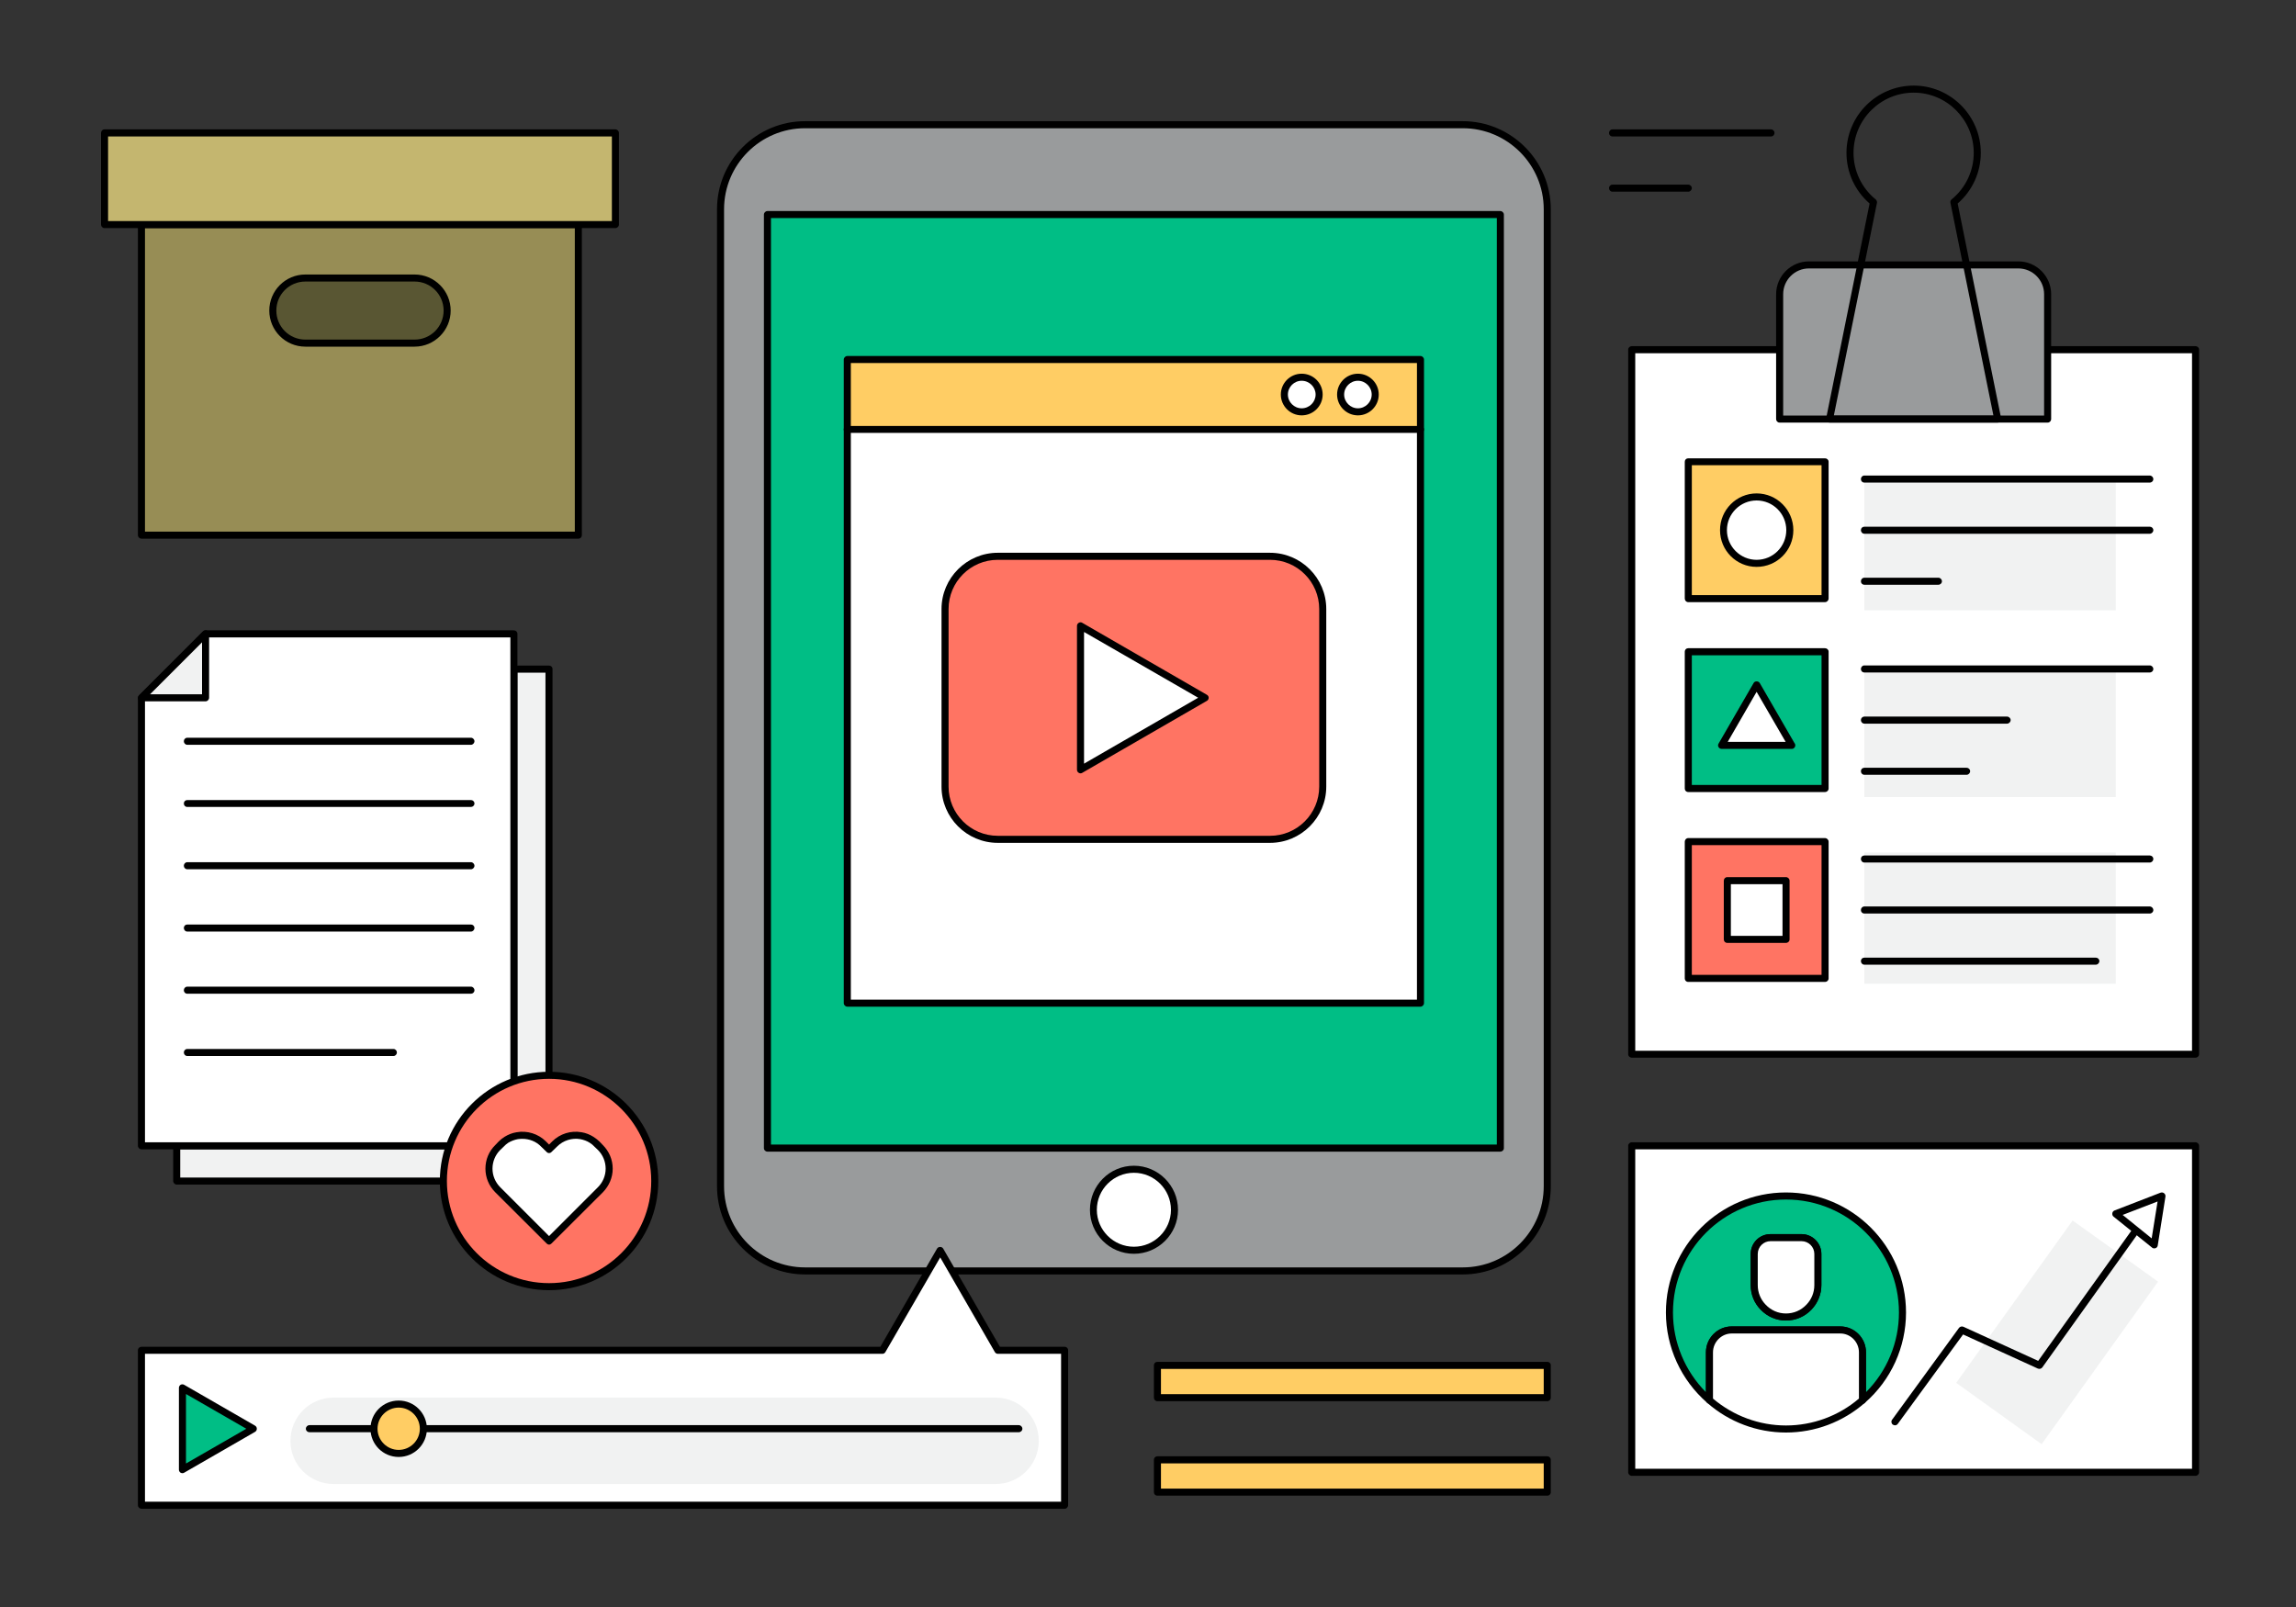 <svg version="1.2" xmlns="http://www.w3.org/2000/svg" viewBox="0 0 1400 980" width="500" height="350">
	<rect x="0" y="0" width="1400" height="980" fill="#333333" stroke="none"/>
	<title>vecteezy_free-linear-web-icons_165916-ai</title>
	<style>
		.s0 { fill: #ffffff } 
		.s1 { fill: #000000 } 
		.s2 { fill: #f1f2f2 } 
		.s3 { fill: #999b9c } 
		.s4 { fill: #00be85 } 
		.s5 { fill: #ffcd64 } 
		.s6 { fill: #978d55 } 
		.s7 { fill: #c4b66f } 
		.s8 { fill: #595633 } 
		.s9 { fill: #ff7463 } 
	</style>
	<g id="_Artboards_">
	</g>
	<g id="Layer 1">
		<g id="&lt;Group&gt;">
			<g id="&lt;Group&gt;">
				<path id="&lt;Path&gt;" class="s0" d="m1338.7 897.8h-343.7v-199.1h343.7z"/>
				<path id="&lt;Compound Path&gt;" fill-rule="evenodd" class="s1" d="m1338.7 900h-343.7c-1.2 0-2.2-1-2.2-2.2v-199.1c0-1.1 1-2.1 2.2-2.1h343.7c1.2 0 2.2 1 2.2 2.1v199.1c0 1.2-1 2.2-2.2 2.2zm-341.6-4.3h339.5v-194.8h-339.5z"/>
			</g>
			<g id="&lt;Group&gt;">
				<path id="&lt;Path&gt;" class="s2" d="m1315.9 781.6l-52.1-37.3-71 99 52.1 37.4z"/>
			</g>
			<g id="&lt;Group&gt;">
				<path id="&lt;Path&gt;" class="s0" d="m1338.7 642.9h-343.7v-429.7h343.7z"/>
				<path id="&lt;Compound Path&gt;" fill-rule="evenodd" class="s1" d="m1338.7 645h-343.7c-1.2 0-2.2-0.9-2.2-2.1v-429.7c0-1.2 1-2.1 2.2-2.1h343.7c1.2 0 2.2 0.9 2.2 2.1v429.7c0 1.2-1 2.1-2.2 2.1zm-341.6-4.2h339.5v-425.4h-339.5z"/>
			</g>
			<g id="&lt;Group&gt;">
				<path id="&lt;Path&gt;" class="s2" d="m1290.1 372.2h-153.3v-80h153.3z"/>
			</g>
			<g id="&lt;Group&gt;">
				<path id="&lt;Path&gt;" class="s2" d="m1290.1 486.1h-153.3v-80.1h153.3z"/>
			</g>
			<g id="&lt;Group&gt;">
				<path id="&lt;Path&gt;" class="s2" d="m1290.1 599.9h-153.3v-80h153.3z"/>
			</g>
			<g id="&lt;Group&gt;">
				<path id="&lt;Path&gt;" class="s3" d="m943.5 723.4c0 28.5-23.1 51.6-51.6 51.6h-401c-28.5 0-51.6-23.1-51.6-51.6v-595.8c0-28.4 23.1-51.5 51.6-51.5h401c28.5 0 51.6 23.1 51.6 51.5z"/>
				<path id="&lt;Compound Path&gt;" fill-rule="evenodd" class="s1" d="m891.9 777.2h-401c-29.6 0-53.7-24.1-53.7-53.8v-595.8c0-29.6 24.1-53.7 53.7-53.7h401c29.6 0 53.7 24.1 53.7 53.7v595.8c0 29.7-24.1 53.8-53.7 53.8zm-401-699c-27.3 0-49.4 22.2-49.4 49.4v595.8c0 27.3 22.1 49.5 49.4 49.5h401c27.3 0 49.4-22.2 49.4-49.5v-595.8c0-27.2-22.1-49.4-49.4-49.4z"/>
			</g>
			<g id="&lt;Group&gt;">
				<path id="&lt;Path&gt;" class="s4" d="m914.8 700.2h-446.8v-569.3h446.8z"/>
				<path id="&lt;Compound Path&gt;" fill-rule="evenodd" class="s1" d="m914.8 702.3h-446.8c-1.2 0-2.2-0.9-2.2-2.1v-569.3c0-1.2 1-2.2 2.2-2.2h446.8c1.2 0 2.2 1 2.2 2.2v569.3c0 1.2-1 2.1-2.2 2.1zm-444.7-4.3h442.6v-565h-442.6z"/>
			</g>
			<g id="&lt;Group&gt;">
				<path id="&lt;Path&gt;" class="s0" d="m716.1 737.8c0 13.6-11 24.7-24.7 24.7-13.6 0-24.7-11.1-24.7-24.7 0-13.7 11.1-24.7 24.7-24.7 13.7 0 24.7 11 24.7 24.7z"/>
				<path id="&lt;Compound Path&gt;" fill-rule="evenodd" class="s1" d="m691.4 764.6c-14.8 0-26.8-12-26.8-26.8 0-14.8 12-26.9 26.8-26.9 14.8 0 26.9 12.1 26.9 26.9 0 14.8-12.1 26.8-26.9 26.8zm0-49.4c-12.4 0-22.6 10.1-22.6 22.6 0 12.4 10.2 22.5 22.6 22.5 12.4 0 22.6-10.1 22.6-22.5 0-12.5-10.2-22.6-22.6-22.6z"/>
			</g>
			<g id="&lt;Group&gt;">
				<g id="&lt;Group&gt;">
					<path id="&lt;Path&gt;" class="s5" d="m866.1 219.3h-349.4v42.6h349.4z"/>
					<path id="&lt;Compound Path&gt;" fill-rule="evenodd" class="s1" d="m866.1 264h-349.4c-1.2 0-2.2-0.9-2.2-2.1v-42.6c0-1.2 1-2.2 2.2-2.2h349.4c1.2 0 2.2 1 2.2 2.2v42.6c0 1.2-1 2.1-2.2 2.1zm-347.3-4.2h345.2v-38.4h-345.2z"/>
				</g>
				<g id="&lt;Group&gt;">
					<path id="&lt;Path&gt;" class="s0" d="m516.7 261.9v349.8h349.4v-349.8z"/>
					<path id="&lt;Compound Path&gt;" fill-rule="evenodd" class="s1" d="m866.1 613.9h-349.4c-1.2 0-2.2-1-2.2-2.2v-349.8c0-1.2 1-2.1 2.2-2.1h349.4c1.2 0 2.2 0.9 2.2 2.1v349.8c0 1.2-1 2.2-2.2 2.2zm-347.3-4.3h345.2v-345.6h-345.2z"/>
				</g>
			</g>
			<g id="&lt;Group&gt;">
				<path id="&lt;Path&gt;" class="s0" d="m838.6 240.6c0 5.8-4.8 10.6-10.6 10.6-5.8 0-10.6-4.8-10.6-10.6 0-5.8 4.8-10.6 10.6-10.6 5.8 0 10.6 4.8 10.6 10.6z"/>
				<path id="&lt;Compound Path&gt;" fill-rule="evenodd" class="s1" d="m828 253.3c-7 0-12.7-5.7-12.7-12.7 0-7 5.7-12.7 12.7-12.7 7 0 12.7 5.7 12.7 12.7 0 7-5.7 12.7-12.7 12.7zm0-21.1c-4.6 0-8.4 3.8-8.4 8.4 0 4.6 3.8 8.4 8.4 8.4 4.6 0 8.4-3.8 8.4-8.4 0-4.6-3.8-8.4-8.4-8.4z"/>
			</g>
			<g id="&lt;Group&gt;">
				<path id="&lt;Path&gt;" class="s0" d="m804.3 240.6c0 5.8-4.7 10.6-10.6 10.6-5.8 0-10.5-4.8-10.5-10.6 0-5.8 4.7-10.6 10.5-10.6 5.9 0 10.6 4.8 10.6 10.6z"/>
				<path id="&lt;Compound Path&gt;" fill-rule="evenodd" class="s1" d="m793.7 253.3c-7 0-12.7-5.7-12.7-12.7 0-7 5.7-12.7 12.7-12.7 7.1 0 12.8 5.7 12.8 12.7 0 7-5.7 12.7-12.8 12.7zm0-21.1c-4.6 0-8.4 3.8-8.4 8.4 0 4.6 3.8 8.4 8.4 8.4 4.7 0 8.5-3.8 8.5-8.4 0-4.6-3.8-8.4-8.5-8.4z"/>
			</g>
			<g id="&lt;Group&gt;">
				<path id="&lt;Path&gt;" class="s6" d="m352.7 326.4h-266.4v-189.5h266.4z"/>
				<path id="&lt;Compound Path&gt;" fill-rule="evenodd" class="s1" d="m352.7 328.5h-266.4c-1.2 0-2.2-1-2.2-2.1v-189.5c0-1.1 1-2.1 2.2-2.1h266.4c1.2 0 2.1 1 2.1 2.1v189.5c0 1.1-0.9 2.1-2.1 2.1zm-264.3-4.3h262.1v-185.1h-262.1z"/>
			</g>
			<g id="&lt;Group&gt;">
				<path id="&lt;Path&gt;" class="s7" d="m375.2 81.1h-311.5v55.8h311.5z"/>
				<path id="&lt;Compound Path&gt;" fill-rule="evenodd" class="s1" d="m375.2 139.1h-311.5c-1.2 0-2.1-1-2.1-2.2v-55.8c0-1.2 0.9-2.2 2.1-2.2h311.5c1.2 0 2.2 1 2.2 2.2v55.8c0 1.2-1 2.2-2.2 2.2zm-309.3-4.3h307.2v-51.6h-307.2z"/>
			</g>
			<g id="&lt;Group&gt;">
				<path id="&lt;Path&gt;" class="s8" d="m272.7 189.4c0 11-8.9 19.9-19.9 19.9h-66.6c-11 0-19.9-8.9-19.9-19.9 0-11 8.9-19.9 19.9-19.9h66.6c11 0 19.9 8.9 19.9 19.9z"/>
				<path id="&lt;Compound Path&gt;" fill-rule="evenodd" class="s1" d="m252.8 211.4h-66.6c-12.2 0-22-9.9-22-22 0-12.1 9.8-22 22-22h66.6c12.1 0 22 9.9 22 22 0 12.1-9.9 22-22 22zm-66.6-39.7c-9.8 0-17.7 7.9-17.7 17.7 0 9.8 7.9 17.7 17.7 17.7h66.6c9.8 0 17.7-7.9 17.7-17.7 0-9.8-7.9-17.7-17.7-17.7z"/>
			</g>
			<g id="&lt;Group&gt;">
				<path id="&lt;Path&gt;" class="s2" d="m313.3 408v290.7h-205.5v21.5h227v-312.2z"/>
				<path id="&lt;Compound Path&gt;" fill-rule="evenodd" class="s1" d="m334.8 722.4h-227c-1.2 0-2.2-1-2.2-2.2v-21.5c0-1.1 1-2.1 2.2-2.1h203.4v-288.6c0-1.2 0.9-2.1 2.1-2.1h21.5c1.2 0 2.1 0.9 2.1 2.1v312.2c0 1.2-0.9 2.2-2.1 2.2zm-224.9-4.3h222.7v-307.9h-17.1v288.5c0 1.2-1 2.2-2.2 2.2h-203.4z"/>
			</g>
			<g id="&lt;Group&gt;">
				<path id="&lt;Path&gt;" class="s0" d="m125.3 386.5l-39 39v273.2h21.5 205.5v-290.7-21.5z"/>
				<path id="&lt;Compound Path&gt;" fill-rule="evenodd" class="s1" d="m313.3 700.9h-227c-1.2 0-2.2-1-2.2-2.2v-273.2c0-0.5 0.3-1.1 0.7-1.5l39-39c0.4-0.4 1-0.6 1.5-0.6h188c1.2 0 2.2 0.9 2.2 2.1v312.2c0 1.2-1 2.2-2.2 2.2zm-224.9-4.3h222.8v-307.9h-185l-37.8 37.7z"/>
			</g>
			<g id="&lt;Group&gt;">
				<path id="&lt;Path&gt;" class="s2" d="m125.3 425.5v-39l-39 39z"/>
				<path id="&lt;Compound Path&gt;" fill-rule="evenodd" class="s1" d="m125.3 427.7h-39c-0.9 0-1.7-0.5-2-1.3-0.3-0.8-0.1-1.8 0.5-2.4l39-39c0.6-0.6 1.5-0.8 2.3-0.5 0.8 0.4 1.4 1.1 1.4 2v39c0 1.2-1 2.2-2.2 2.2zm-33.8-4.3h31.7v-31.7z"/>
			</g>
			<g id="&lt;Group&gt;">
				<path id="&lt;Path&gt;" class="s1" d="m287.2 454.2h-173c-1.2 0-2.1-1-2.1-2.2 0-1.1 0.9-2.1 2.1-2.1h173c1.1 0 2.1 1 2.1 2.1 0 1.2-1 2.2-2.1 2.2z"/>
			</g>
			<g id="&lt;Group&gt;">
				<path id="&lt;Path&gt;" class="s1" d="m287.2 492.1h-173c-1.2 0-2.1-0.9-2.1-2.1 0-1.2 0.9-2.1 2.1-2.1h173c1.1 0 2.1 0.9 2.1 2.1 0 1.2-1 2.1-2.1 2.1z"/>
			</g>
			<g id="&lt;Group&gt;">
				<path id="&lt;Path&gt;" class="s1" d="m287.2 530.1h-173c-1.2 0-2.1-1-2.1-2.1 0-1.2 0.9-2.2 2.1-2.2h173c1.1 0 2.1 1 2.1 2.2 0 1.1-1 2.1-2.1 2.1z"/>
			</g>
			<g id="&lt;Group&gt;">
				<path id="&lt;Path&gt;" class="s1" d="m287.2 568.1h-173c-1.2 0-2.1-1-2.1-2.2 0-1.2 0.9-2.1 2.1-2.1h173c1.1 0 2.1 0.9 2.1 2.1 0 1.2-1 2.2-2.1 2.2z"/>
			</g>
			<g id="&lt;Group&gt;">
				<path id="&lt;Path&gt;" class="s1" d="m287.2 606h-173c-1.2 0-2.1-0.9-2.1-2.1 0-1.2 0.9-2.2 2.1-2.2h173c1.1 0 2.1 1 2.1 2.2 0 1.2-1 2.1-2.1 2.1z"/>
			</g>
			<g id="&lt;Group&gt;">
				<path id="&lt;Path&gt;" class="s1" d="m239.9 644h-125.7c-1.2 0-2.1-1-2.1-2.2 0-1.1 0.9-2.1 2.1-2.1h125.7c1.2 0 2.1 1 2.1 2.1 0 1.2-0.9 2.2-2.1 2.2z"/>
			</g>
			<g id="&lt;Group&gt;">
				<path id="&lt;Path&gt;" class="s9" d="m399.2 720.2c0 35.6-28.8 64.5-64.4 64.5-35.6 0-64.4-28.9-64.4-64.5 0-35.6 28.8-64.4 64.4-64.4 35.6 0 64.4 28.8 64.4 64.4z"/>
				<path id="&lt;Compound Path&gt;" fill-rule="evenodd" class="s1" d="m334.8 786.8c-36.7 0-66.6-29.8-66.6-66.6 0-36.7 29.9-66.6 66.6-66.6 36.7 0 66.6 29.9 66.6 66.6 0 36.8-29.9 66.6-66.6 66.6zm0-128.9c-34.4 0-62.3 28-62.3 62.3 0 34.4 27.9 62.3 62.3 62.3 34.3 0 62.3-27.9 62.3-62.3 0-34.3-28-62.3-62.3-62.3z"/>
			</g>
			<g id="&lt;Group&gt;">
				<g id="&lt;Group&gt;">
					<path id="&lt;Path&gt;" class="s3" d="m1248.6 255.6v-76.2c0-9.8-8.1-17.9-17.9-17.9h-127.7c-9.8 0-17.9 8.1-17.9 17.9v76.2z"/>
					<path id="&lt;Compound Path&gt;" fill-rule="evenodd" class="s1" d="m1248.6 257.7h-163.5c-1.2 0-2.1-1-2.1-2.1v-76.2c0-11 9-20 20-20h127.7c11 0 20 9 20 20v76.2c0 1.1-0.9 2.1-2.1 2.1zm-161.3-4.3h159.1v-74c0-8.6-7-15.7-15.7-15.7h-127.7c-8.7 0-15.7 7.1-15.7 15.7z"/>
				</g>
				<g id="&lt;Group&gt;">
					<path id="&lt;Compound Path&gt;" fill-rule="evenodd" class="s1" d="m1218.1 257.7h-102.5c-0.7 0-1.3-0.3-1.7-0.8-0.4-0.5-0.6-1.1-0.4-1.8l26.5-131c-9-7.8-14.1-19-14.1-30.9 0-22.6 18.4-41 41-41 22.5 0 40.9 18.4 40.9 41 0 11.9-5.1 23.1-14.1 30.9l26.5 131c0.2 0.7 0 1.3-0.4 1.8-0.4 0.5-1 0.8-1.7 0.8zm-99.9-4.3h97.3l-26.2-129.7c-0.2-0.8 0.1-1.6 0.7-2.1 8.6-7 13.5-17.4 13.5-28.4 0-20.2-16.4-36.7-36.6-36.7-20.3 0-36.7 16.5-36.7 36.7 0 11 4.9 21.4 13.5 28.4 0.6 0.5 0.9 1.3 0.8 2.1z"/>
				</g>
			</g>
			<g id="&lt;Group&gt;">
				<path id="&lt;Path&gt;" class="s5" d="m1112.8 365h-83.4v-83.4h83.4z"/>
				<path id="&lt;Compound Path&gt;" fill-rule="evenodd" class="s1" d="m1112.8 367.2h-83.4c-1.2 0-2.1-1-2.1-2.2v-83.4c0-1.2 0.9-2.1 2.1-2.1h83.4c1.2 0 2.2 0.9 2.2 2.1v83.4c0 1.2-1 2.2-2.2 2.2zm-81.2-4.3h79.1v-79.2h-79.1z"/>
			</g>
			<g id="&lt;Group&gt;">
				<path id="&lt;Path&gt;" class="s4" d="m1112.8 480.9h-83.4v-83.5h83.4z"/>
				<path id="&lt;Compound Path&gt;" fill-rule="evenodd" class="s1" d="m1112.8 483h-83.4c-1.2 0-2.1-0.9-2.1-2.1v-83.5c0-1.2 0.9-2.1 2.1-2.1h83.4c1.2 0 2.2 0.9 2.2 2.1v83.5c0 1.2-1 2.1-2.2 2.1zm-81.2-4.3h79.1v-79.1h-79.1z"/>
			</g>
			<g id="&lt;Group&gt;">
				<path id="&lt;Path&gt;" class="s9" d="m1112.8 596.7h-83.4v-83.4h83.4z"/>
				<path id="&lt;Compound Path&gt;" fill-rule="evenodd" class="s1" d="m1112.8 598.8h-83.4c-1.2 0-2.1-0.9-2.1-2.1v-83.4c0-1.2 0.9-2.2 2.1-2.2h83.4c1.2 0 2.2 1 2.2 2.2v83.4c0 1.2-1 2.1-2.2 2.1zm-81.2-4.3h79.1v-79.1h-79.1z"/>
			</g>
			<g id="&lt;Group&gt;">
				<path id="&lt;Path&gt;" class="s1" d="m1310.8 294.3h-174c-1.2 0-2.1-0.9-2.1-2.1 0-1.2 0.9-2.2 2.1-2.2h174c1.2 0 2.2 1 2.2 2.2 0 1.2-1 2.1-2.2 2.1z"/>
			</g>
			<g id="&lt;Group&gt;">
				<path id="&lt;Path&gt;" class="s1" d="m1310.8 325.5h-174c-1.2 0-2.1-1-2.1-2.2 0-1.2 0.9-2.1 2.1-2.1h174c1.2 0 2.2 0.9 2.2 2.1 0 1.2-1 2.2-2.2 2.2z"/>
			</g>
			<g id="&lt;Group&gt;">
				<path id="&lt;Path&gt;" class="s1" d="m1181.9 356.6h-45.1c-1.2 0-2.1-0.9-2.1-2.1 0-1.2 0.9-2.2 2.1-2.2h45.1c1.2 0 2.2 1 2.2 2.2 0 1.2-1 2.1-2.2 2.1z"/>
			</g>
			<g id="&lt;Group&gt;">
				<path id="&lt;Path&gt;" class="s1" d="m1310.8 410.1h-174c-1.2 0-2.1-0.9-2.1-2.1 0-1.2 0.9-2.2 2.1-2.2h174c1.2 0 2.2 1 2.2 2.2 0 1.2-1 2.1-2.2 2.1z"/>
			</g>
			<g id="&lt;Group&gt;">
				<path id="&lt;Path&gt;" class="s1" d="m1223.8 441.3h-87c-1.2 0-2.1-1-2.1-2.2 0-1.1 0.9-2.1 2.1-2.1h87c1.2 0 2.2 1 2.2 2.1 0 1.2-1 2.2-2.2 2.2z"/>
			</g>
			<g id="&lt;Group&gt;">
				<path id="&lt;Path&gt;" class="s1" d="m1199.1 472.5h-62.3c-1.2 0-2.1-1-2.1-2.2 0-1.2 0.9-2.1 2.1-2.1h62.3c1.2 0 2.2 0.9 2.2 2.1 0 1.2-1 2.2-2.2 2.2z"/>
			</g>
			<g id="&lt;Group&gt;">
				<path id="&lt;Path&gt;" class="s1" d="m1310.8 526h-174c-1.2 0-2.1-1-2.1-2.2 0-1.2 0.9-2.1 2.1-2.1h174c1.2 0 2.2 0.9 2.2 2.1 0 1.2-1 2.2-2.2 2.2z"/>
			</g>
			<g id="&lt;Group&gt;">
				<path id="&lt;Path&gt;" class="s1" d="m1310.8 557.1h-174c-1.2 0-2.1-0.9-2.1-2.1 0-1.2 0.9-2.2 2.1-2.2h174c1.2 0 2.2 1 2.2 2.2 0 1.2-1 2.1-2.2 2.1z"/>
			</g>
			<g id="&lt;Group&gt;">
				<path id="&lt;Path&gt;" class="s1" d="m1277.9 588.3h-141.1c-1.2 0-2.1-1-2.1-2.2 0-1.2 0.9-2.1 2.1-2.1h141.1c1.2 0 2.2 0.9 2.2 2.1 0 1.2-1 2.2-2.2 2.2z"/>
			</g>
			<g id="&lt;Group&gt;">
				<path id="&lt;Path&gt;" class="s0" d="m1091.4 323.3c0 11.2-9.1 20.3-20.3 20.3-11.1 0-20.2-9.1-20.2-20.3 0-11.2 9.1-20.2 20.2-20.2 11.2 0 20.3 9 20.3 20.2z"/>
				<path id="&lt;Compound Path&gt;" fill-rule="evenodd" class="s1" d="m1071.1 345.7c-12.3 0-22.3-10-22.3-22.4 0-12.3 10-22.4 22.3-22.4 12.4 0 22.4 10.1 22.4 22.4 0 12.4-10 22.4-22.4 22.4zm0-40.5c-9.9 0-18.1 8.1-18.1 18.1 0 10 8.2 18.1 18.1 18.1 10 0 18.1-8.1 18.1-18.1 0-10-8.1-18.1-18.1-18.1z"/>
			</g>
			<g id="&lt;Group&gt;">
				<path id="&lt;Path&gt;" class="s0" d="m1049.8 454.5l21.3-36.9 21.4 36.9z"/>
				<path id="&lt;Compound Path&gt;" fill-rule="evenodd" class="s1" d="m1092.6 456.7q-0.1 0-0.1 0h-42.7c-0.8 0-1.5-0.4-1.9-1.1-0.4-0.6-0.4-1.5 0-2.1l21.4-37c0.7-1.3 2.9-1.3 3.7 0l21.1 36.5c0.4 0.4 0.6 0.9 0.6 1.5 0 1.2-0.9 2.2-2.1 2.2zm-39.1-4.3h35.3l-17.7-30.5z"/>
			</g>
			<g id="&lt;Group&gt;">
				<path id="&lt;Path&gt;" class="s0" d="m1089 572.9h-35.8v-35.8h35.8z"/>
				<path id="&lt;Compound Path&gt;" fill-rule="evenodd" class="s1" d="m1089 575h-35.8c-1.2 0-2.1-0.9-2.1-2.1v-35.8c0-1.2 0.9-2.2 2.1-2.2h35.8c1.2 0 2.2 1 2.2 2.2v35.8c0 1.2-1 2.1-2.2 2.1zm-33.6-4.3h31.5v-31.5h-31.5z"/>
			</g>
			<g id="&lt;Group&gt;">
				<path id="&lt;Path&gt;" class="s1" d="m1079.9 83.2h-96.7c-1.2 0-2.1-0.9-2.1-2.1 0-1.2 0.9-2.2 2.1-2.2h96.7c1.2 0 2.1 1 2.1 2.2 0 1.2-0.9 2.1-2.1 2.1z"/>
			</g>
			<g id="&lt;Group&gt;">
				<path id="&lt;Path&gt;" class="s1" d="m1029.4 116.9h-46.2c-1.2 0-2.1-1-2.1-2.2 0-1.1 0.9-2.1 2.1-2.1h46.2c1.2 0 2.2 1 2.2 2.1 0 1.2-1 2.2-2.2 2.2z"/>
			</g>
			<g id="&lt;Group&gt;">
				<path id="&lt;Path&gt;" class="s5" d="m943.5 852.3h-237.8v-19.7h237.8z"/>
				<path id="&lt;Compound Path&gt;" fill-rule="evenodd" class="s1" d="m943.5 854.5h-237.8c-1.2 0-2.1-1-2.1-2.2v-19.7c0-1.2 0.9-2.1 2.1-2.1h237.8c1.2 0 2.1 0.9 2.1 2.1v19.7c0 1.2-0.9 2.2-2.1 2.2zm-235.6-4.3h233.4v-15.4h-233.4z"/>
			</g>
			<g id="&lt;Group&gt;">
				<path id="&lt;Path&gt;" class="s5" d="m943.5 910h-237.8v-19.8h237.8z"/>
				<path id="&lt;Compound Path&gt;" fill-rule="evenodd" class="s1" d="m943.5 912.1h-237.8c-1.2 0-2.1-0.9-2.1-2.1v-19.8c0-1.1 0.9-2.1 2.1-2.1h237.8c1.2 0 2.1 1 2.1 2.1v19.8c0 1.2-0.9 2.1-2.1 2.1zm-235.6-4.3h233.4v-15.4h-233.4z"/>
			</g>
			<g id="&lt;Group&gt;">
				<path id="&lt;Path&gt;" class="s9" d="m806.6 479.7c0 17.7-14.4 32.1-32.2 32.1h-166c-17.8 0-32.2-14.4-32.2-32.1v-108.3c0-17.7 14.4-32.1 32.2-32.1h166c17.8 0 32.2 14.4 32.2 32.1z"/>
				<path id="&lt;Compound Path&gt;" fill-rule="evenodd" class="s1" d="m774.4 514h-166c-18.9 0-34.3-15.4-34.3-34.3v-108.3c0-18.9 15.4-34.3 34.3-34.3h166c18.9 0 34.3 15.4 34.3 34.3v108.3c0 18.9-15.4 34.3-34.3 34.3zm-166-172.6c-16.6 0-30 13.5-30 30v108.3c0 16.5 13.4 30 30 30h166c16.6 0 30-13.5 30-30v-108.3c0-16.5-13.4-30-30-30z"/>
			</g>
			<g id="&lt;Group&gt;">
				<path id="&lt;Path&gt;" class="s0" d="m658.9 381.7l76 43.8-76 43.9z"/>
				<path id="&lt;Compound Path&gt;" fill-rule="evenodd" class="s1" d="m658.9 471.6q-0.6 0-1.1-0.3c-0.7-0.4-1.1-1.1-1.1-1.9v-87.7c0-0.8 0.4-1.5 1.1-1.9 0.7-0.4 1.5-0.4 2.1 0l76 43.9c0.7 0.4 1.1 1.1 1.1 1.8 0 0.8-0.4 1.5-1.1 1.9l-76 43.9q-0.5 0.3-1 0.3zm2.1-86.2v80.3l69.6-40.2z"/>
			</g>
			<g id="&lt;Group&gt;">
				<path id="&lt;Path&gt;" class="s0" d="m608.4 823.4l-35.1-60.9-35.2 60.9h-451.8v94.5h562.9v-94.5z"/>
				<path id="&lt;Compound Path&gt;" fill-rule="evenodd" class="s1" d="m649.2 920.1h-562.9c-1.2 0-2.2-1-2.2-2.2v-94.5c0-1.2 1-2.1 2.2-2.1h450.5l34.6-59.9c0.8-1.3 2.9-1.3 3.7 0l34.6 59.9h39.5c1.1 0 2.1 0.9 2.1 2.1v94.5c0 1.2-1 2.2-2.1 2.2zm-560.8-4.3h558.6v-90.2h-38.6c-0.7 0-1.4-0.4-1.8-1.1l-33.3-57.7-33.4 57.7c-0.4 0.7-1.1 1.1-1.8 1.1h-449.7z"/>
			</g>
			<g id="&lt;Group&gt;">
				<path id="&lt;Path&gt;" class="s2" d="m633.4 878.7c0 14.5-11.8 26.3-26.3 26.3h-403.7c-14.6 0-26.3-11.8-26.3-26.3 0-14.6 11.7-26.4 26.3-26.4h403.7c14.5 0 26.3 11.8 26.3 26.4z"/>
			</g>
			<g id="&lt;Group&gt;">
				<path id="&lt;Path&gt;" class="s4" d="m111.2 846.3l43.3 25-43.3 25z"/>
				<path id="&lt;Compound Path&gt;" fill-rule="evenodd" class="s1" d="m111.2 898.4q-0.5 0-1.1-0.3c-0.6-0.4-1-1.1-1-1.8v-50c0-0.7 0.4-1.4 1-1.8 0.7-0.4 1.5-0.4 2.2 0l43.2 24.9c0.7 0.4 1.1 1.1 1.1 1.9 0 0.8-0.4 1.5-1.1 1.9l-43.2 24.9q-0.5 0.3-1.1 0.3zm2.2-48.3v42.4l36.8-21.2z"/>
			</g>
			<g id="&lt;Group&gt;">
				<path id="&lt;Path&gt;" class="s1" d="m621.2 873.4h-432.5c-1.2 0-2.2-0.9-2.2-2.1 0-1.2 1-2.2 2.2-2.2h432.5c1.2 0 2.2 1 2.2 2.2 0 1.2-1 2.1-2.2 2.1z"/>
			</g>
			<g id="&lt;Group&gt;">
				<path id="&lt;Path&gt;" class="s5" d="m258.2 871.3c0 8.3-6.8 15.1-15.1 15.1-8.3 0-15.1-6.8-15.1-15.1 0-8.3 6.8-15.1 15.1-15.1 8.3 0 15.1 6.8 15.1 15.1z"/>
				<path id="&lt;Compound Path&gt;" fill-rule="evenodd" class="s1" d="m243.1 888.5c-9.5 0-17.2-7.7-17.2-17.2 0-9.5 7.7-17.2 17.2-17.2 9.5 0 17.2 7.7 17.2 17.2 0 9.5-7.7 17.2-17.2 17.2zm0-30.1c-7.1 0-12.9 5.8-12.9 12.9 0 7.1 5.8 12.9 12.9 12.9 7.1 0 12.9-5.8 12.9-12.9 0-7.1-5.8-12.9-12.9-12.9z"/>
			</g>
			<g id="&lt;Group&gt;">
				<path id="&lt;Path&gt;" class="s0" d="m366.1 699.8l-2.2-2.2q-1.4-1.4-3.1-2.5c-2-1.2-4.2-2.1-6.5-2.5-5.7-1-11.7 0.7-16.1 5l-3.4 3.4-3.4-3.4c-4.4-4.3-10.4-6-16.1-5-2.3 0.4-4.5 1.3-6.5 2.5q-1.7 1.1-3.1 2.5l-2.2 2.2c-7.1 7.1-7.1 18.6 0 25.7l3.4 3.4 27.9 27.9 27.9-27.9 3.4-3.4c7.1-7.1 7.1-18.6 0-25.7z"/>
				<path id="&lt;Compound Path&gt;" fill-rule="evenodd" class="s1" d="m334.8 759c-0.6 0-1.1-0.3-1.5-0.7l-31.3-31.2c-3.9-3.9-6-9-6-14.4 0-5.5 2.1-10.6 6-14.4l2.1-2.2q1.6-1.6 3.5-2.8c2.3-1.4 4.7-2.4 7.3-2.8 6.5-1.2 13.3 0.9 18 5.6l1.9 1.9 1.9-1.9c4.7-4.7 11.4-6.8 18-5.6 2.5 0.4 5 1.4 7.2 2.8q2 1.3 3.6 2.8l2.1 2.2c3.8 3.8 6 8.9 6 14.4 0 5.4-2.2 10.5-6 14.4l-31.3 31.2c-0.4 0.4-0.9 0.7-1.5 0.7zm-16.3-64.5q-1.4 0-2.8 0.2-3.1 0.6-5.8 2.2-1.5 1-2.7 2.3l-2.2 2.1c-3 3-4.7 7.1-4.7 11.4 0 4.2 1.7 8.3 4.7 11.3l29.8 29.8 29.8-29.8c3-3 4.7-7.1 4.7-11.3 0-4.3-1.7-8.4-4.7-11.4l-2.2-2.1c-0.8-0.9-1.7-1.6-2.8-2.3-1.7-1.1-3.7-1.8-5.7-2.2-5.2-0.9-10.5 0.8-14.2 4.5l-3.4 3.3c-0.8 0.9-2.2 0.9-3 0l-3.4-3.3c-3-3.1-7.1-4.7-11.4-4.7z"/>
			</g>
			<g id="&lt;Group&gt;">
				<path id="&lt;Compound Path&gt;" fill-rule="evenodd" class="s4" d="m1135.7 853.9v-29.2c0-7.5-6.1-13.6-13.6-13.6h-66.2c-7.4 0-13.5 6.1-13.5 13.6v29.2c-14.9-13-24.4-32.1-24.4-53.5 0-39.2 31.8-71 71-71 39.3 0 71.1 31.8 71.1 71 0 21.4-9.5 40.5-24.4 53.5zm-27.3-89.2c0-5.5-4.4-9.9-9.9-9.9h-18.9c-5.5 0-9.9 4.4-9.9 9.9v19c0 5.2 2 10 5.3 13.4 3.5 3.7 8.5 6 14 6 5.5 0 10.5-2.3 14-6 3.4-3.4 5.4-8.2 5.4-13.4z"/>
				<path id="&lt;Compound Path&gt;" fill-rule="evenodd" class="s1" d="m1135.7 856.1q-0.5 0-0.9-0.2c-0.8-0.4-1.3-1.1-1.3-2v-29.2c0-6.3-5.1-11.5-11.4-11.5h-66.2c-6.2 0-11.4 5.2-11.4 11.5v29.2c0 0.9-0.5 1.6-1.2 2-0.8 0.3-1.7 0.2-2.3-0.4-16-13.9-25.2-34-25.2-55.1 0-40.4 32.9-73.2 73.2-73.2 40.4 0 73.2 32.8 73.2 73.2 0 21.1-9.1 41.2-25.1 55.1-0.4 0.4-0.9 0.6-1.4 0.6zm-79.8-47.2h66.2c8.7 0 15.7 7.1 15.7 15.8v24.3c12.9-12.9 20.1-30.4 20.1-48.6 0-38-30.9-68.9-68.9-68.9-38 0-68.9 30.9-68.9 68.9 0 18.2 7.3 35.7 20.1 48.6v-24.3c0-8.7 7.1-15.8 15.7-15.8zm33.1-3.6c-5.9 0-11.4-2.4-15.5-6.7-3.9-4-6-9.3-6-14.9v-19c0-6.7 5.4-12.1 12.1-12.1h18.9c6.6 0 12.1 5.4 12.1 12.1v19c0 5.6-2.2 10.9-6 14.9-4.1 4.3-9.6 6.7-15.6 6.7zm-9.4-48.4c-4.3 0-7.8 3.5-7.8 7.8v19c0 4.5 1.7 8.7 4.8 11.9 3.3 3.5 7.7 5.4 12.4 5.4 4.8 0 9.2-1.9 12.5-5.4 3.1-3.2 4.8-7.4 4.8-11.9v-19c0-4.3-3.5-7.8-7.8-7.8z"/>
			</g>
			<g id="&lt;Group&gt;">
				<path id="&lt;Path&gt;" class="s0" d="m1098.5 754.8h-18.9c-5.5 0-9.9 4.4-9.9 9.9v19c0 5.2 2 10 5.3 13.4 3.5 3.7 8.5 6 14 6 5.5 0 10.5-2.3 14-6 3.4-3.4 5.4-8.2 5.4-13.4v-19c0-5.5-4.4-9.9-9.9-9.9z"/>
				<path id="&lt;Compound Path&gt;" fill-rule="evenodd" class="s1" d="m1089 805.3c-5.9 0-11.4-2.4-15.5-6.7-3.9-4-6-9.3-6-14.9v-19c0-6.7 5.4-12.1 12.1-12.1h18.9c6.6 0 12.1 5.4 12.1 12.1v19c0 5.6-2.2 10.9-6 14.9-4.1 4.3-9.6 6.7-15.6 6.7zm-9.4-48.4c-4.3 0-7.8 3.5-7.8 7.8v19c0 4.5 1.7 8.7 4.8 11.9 3.3 3.5 7.7 5.4 12.4 5.4 4.8 0 9.2-1.9 12.5-5.4 3.1-3.2 4.8-7.4 4.8-11.9v-19c0-4.3-3.5-7.8-7.8-7.8z"/>
			</g>
			<g id="&lt;Group&gt;">
				<path id="&lt;Path&gt;" class="s0" d="m1122.1 811.1h-66.2c-7.4 0-13.5 6.1-13.5 13.6v29.2c12.5 10.9 28.8 17.6 46.6 17.6 17.9 0 34.2-6.7 46.7-17.6v-29.2c0-7.5-6.1-13.6-13.6-13.6z"/>
				<path id="&lt;Compound Path&gt;" fill-rule="evenodd" class="s1" d="m1089 873.6c-17.6 0-34.7-6.4-48-18.1-0.5-0.4-0.8-1-0.8-1.6v-29.2c0-8.7 7.1-15.8 15.7-15.8h66.2c8.7 0 15.7 7.1 15.7 15.8v29.2c0 0.6-0.2 1.2-0.7 1.6-13.4 11.7-30.4 18.1-48.1 18.1zm-44.5-20.7c12.5 10.6 28.3 16.4 44.5 16.4 16.3 0 32.1-5.8 44.5-16.4v-28.2c0-6.3-5.1-11.5-11.4-11.5h-66.2c-6.2 0-11.4 5.2-11.4 11.5z"/>
			</g>
			<g id="&lt;Group&gt;">
				<path id="&lt;Path&gt;" class="s1" d="m1155.5 869.2c-0.5 0-0.9-0.2-1.3-0.4-1-0.7-1.2-2.1-0.5-3l40.8-56c0.6-0.8 1.7-1.1 2.7-0.7l45.6 20.8 58.4-81.6c0.7-0.9 2.1-1.1 3-0.5 1 0.7 1.2 2.1 0.5 3l-59.4 83.1c-0.6 0.8-1.7 1.1-2.7 0.7l-45.6-20.8-39.8 54.5c-0.4 0.6-1.1 0.9-1.7 0.9z"/>
			</g>
			<g id="&lt;Group&gt;">
				<path id="&lt;Path&gt;" class="s0" d="m1290.1 740.2l28.2-10.8-4.7 29.8z"/>
				<path id="&lt;Compound Path&gt;" fill-rule="evenodd" class="s1" d="m1313.6 761.3c-0.5 0-1-0.1-1.4-0.5l-23.5-18.9c-0.6-0.5-0.8-1.3-0.7-2 0.1-0.8 0.6-1.4 1.3-1.7l28.2-10.9c0.7-0.2 1.5-0.1 2.1 0.4 0.6 0.5 0.9 1.2 0.8 2l-4.7 29.8c-0.1 0.8-0.6 1.4-1.4 1.7q-0.3 0.1-0.7 0.1zm-19.3-20.4l17.7 14.3 3.6-22.5z"/>
			</g>
		</g>
	</g>
</svg>